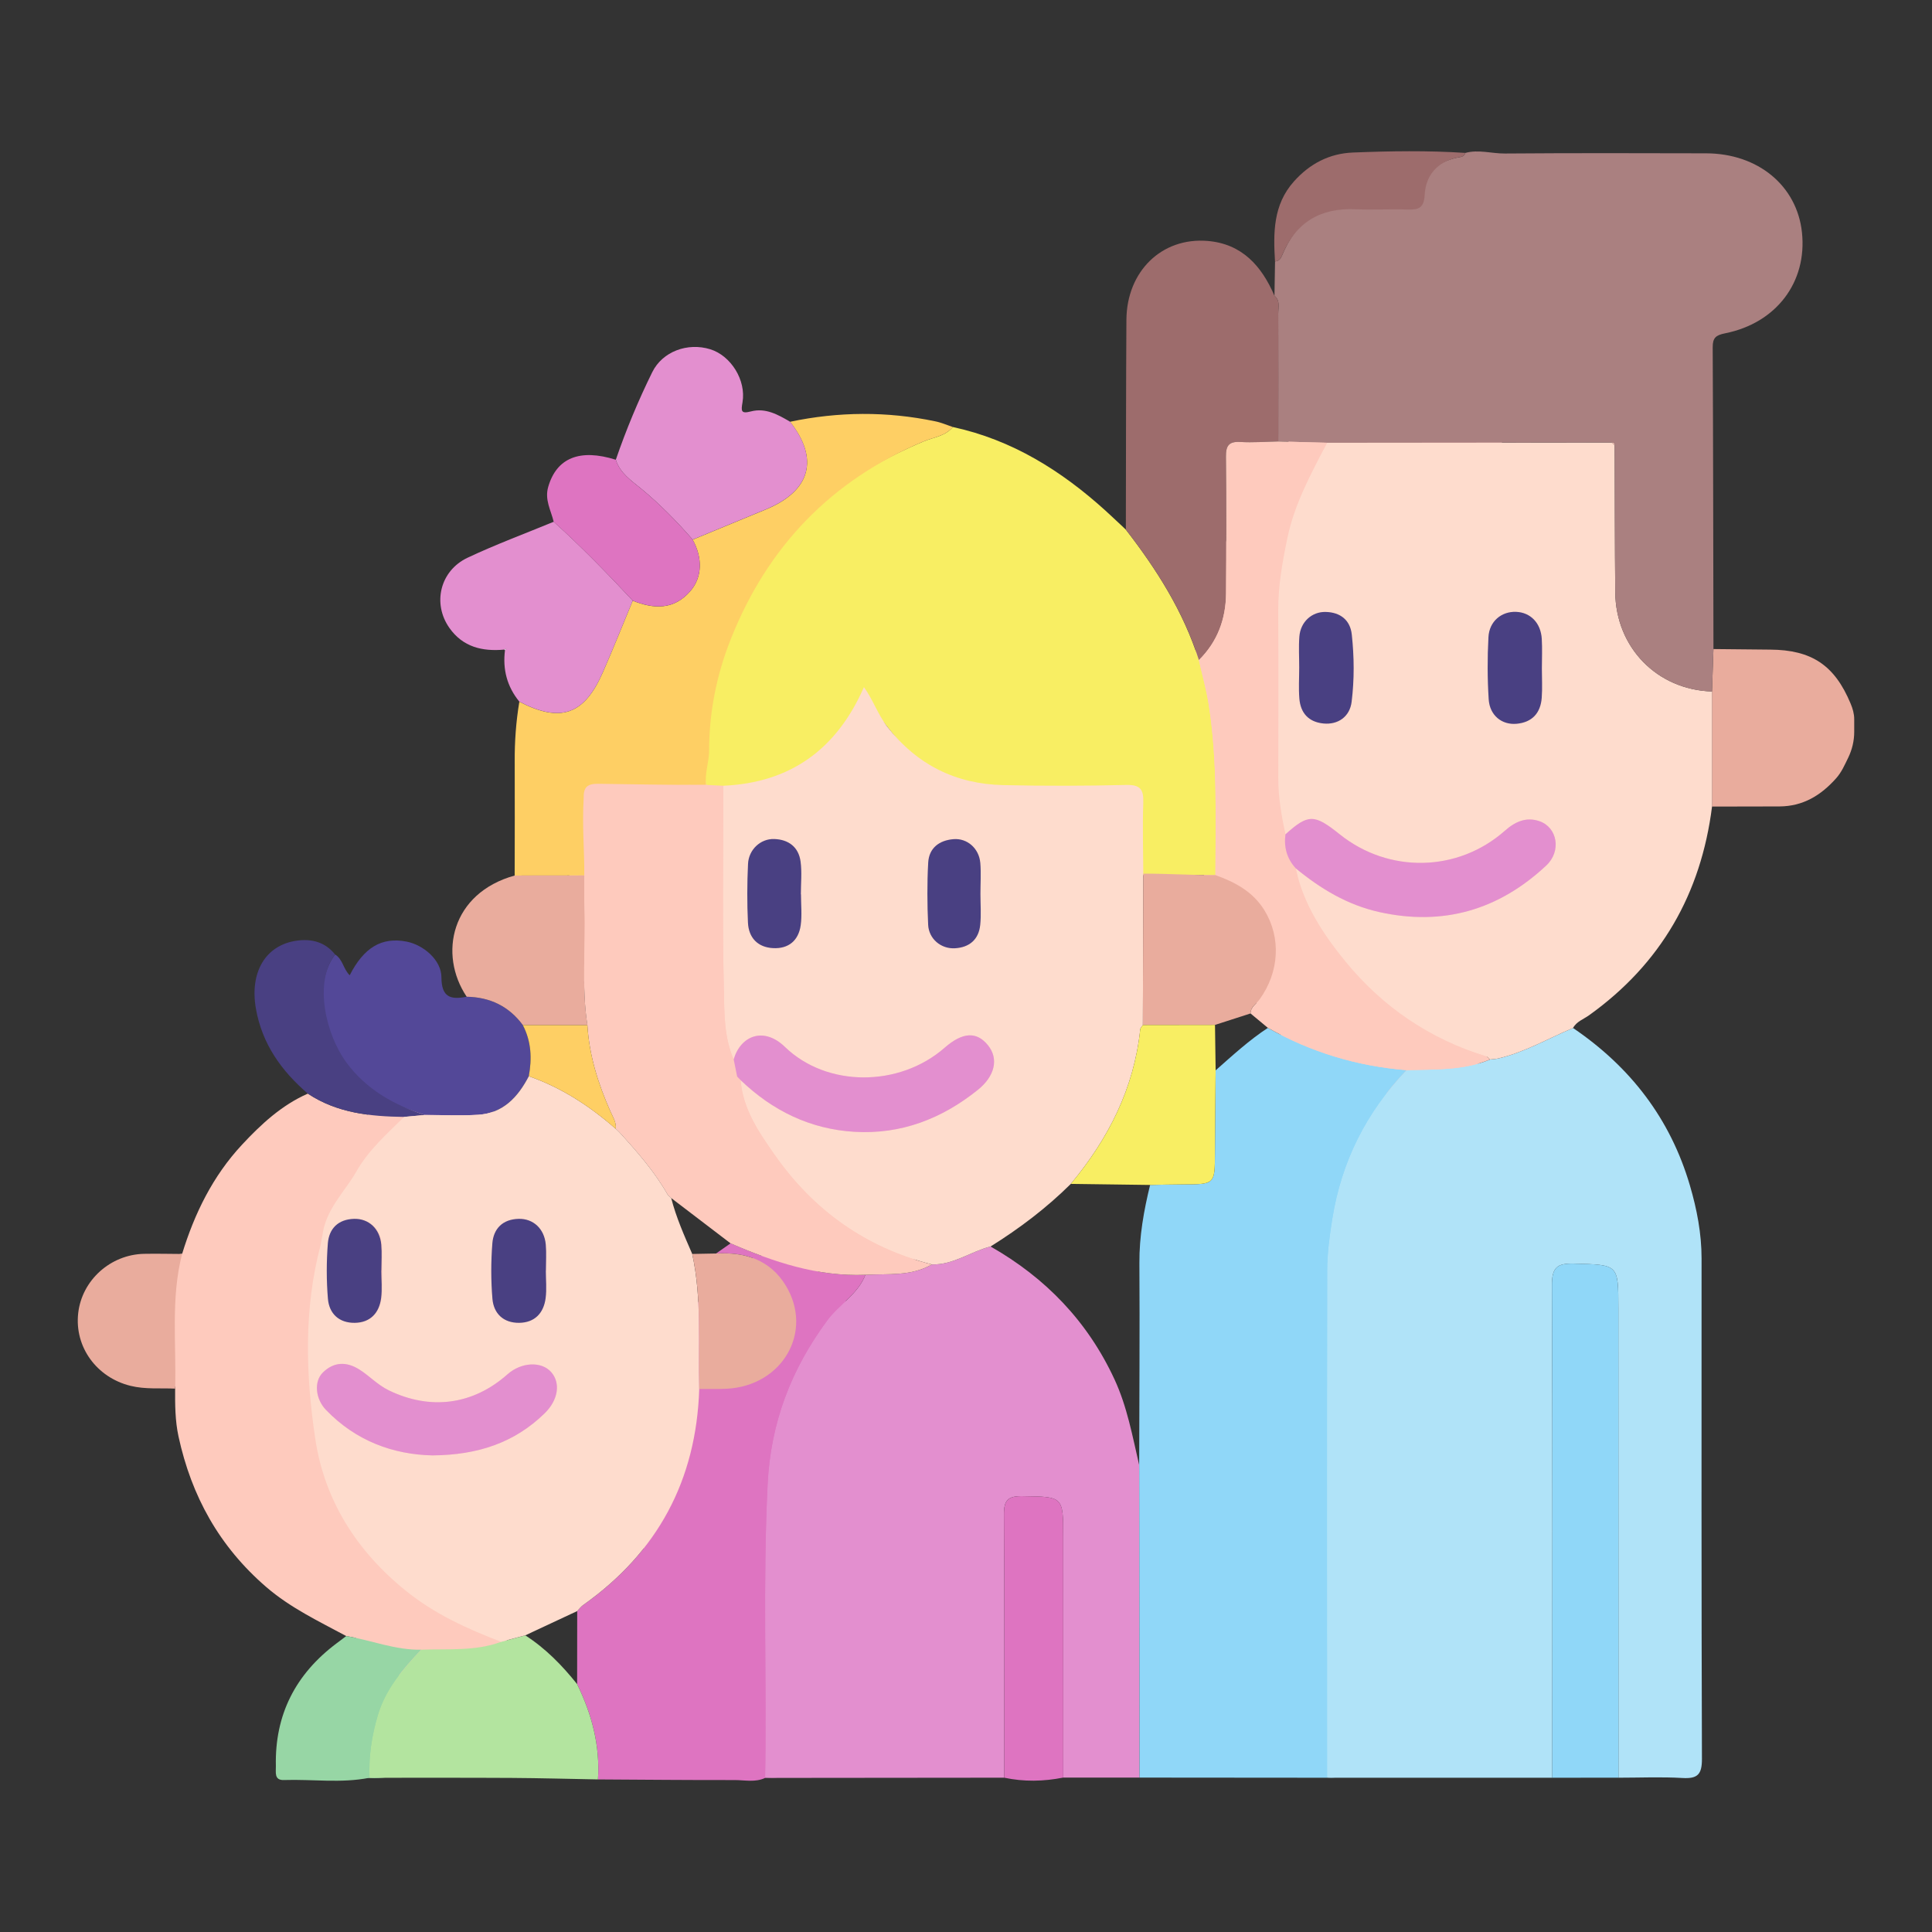 <?xml version="1.0" encoding="UTF-8"?> <svg xmlns="http://www.w3.org/2000/svg" width="100" height="100" viewBox="0 0 100 100" fill="none"><rect x="0" y="0" width="100" height="100" fill="#333333" stroke="none"/><g clip-path="url(#clip0_2666_393)"><path d="M16.578 88.242C16.578 90.336 17.15 92.034 19.373 92.034C21.596 92.034 24.627 90.336 24.627 88.242C24.627 86.148 22.825 84.45 20.603 84.45C18.381 84.45 16.578 86.147 16.578 88.242Z" fill="#97D6A5"></path><path d="M39.974 92.011C43.676 92.011 46.678 85.956 46.678 78.486C46.678 71.016 43.676 64.961 39.974 64.961C36.272 64.961 33.27 71.016 33.27 78.486C33.27 85.956 36.272 92.011 39.974 92.011Z" fill="#DE74C1"></path><path d="M68.905 92.01C72.208 92.01 74.886 83.508 74.886 73.021C74.886 62.534 72.208 54.032 68.905 54.032C65.602 54.032 62.924 62.534 62.924 73.021C62.924 83.508 65.602 92.01 68.905 92.01Z" fill="#90D7F8"></path><path d="M72.198 56.606C78.089 56.606 82.865 48.469 82.865 38.432C82.865 28.395 78.089 20.258 72.198 20.258C66.307 20.258 61.531 28.395 61.531 38.432C61.531 48.469 66.307 56.606 72.198 56.606Z" fill="#FECABD"></path><path d="M9.765 71.876C11.341 71.876 12.618 70.308 12.618 68.373C12.618 66.438 11.341 64.87 9.765 64.87C8.189 64.87 6.912 66.438 6.912 68.373C6.912 70.308 8.189 71.876 9.765 71.876Z" fill="#FECABD"></path><path d="M22.37 87.112C26.512 87.112 29.87 80.168 29.87 71.603C29.87 63.038 26.512 56.094 22.37 56.094C18.228 56.094 14.87 63.038 14.87 71.603C14.87 80.168 18.228 87.112 22.37 87.112Z" fill="#FECABD"></path><path d="M44.971 65.375C52.705 65.375 58.974 59.442 58.974 52.123C58.974 44.804 52.705 38.871 44.971 38.871C37.237 38.871 30.968 44.804 30.968 52.123C30.968 59.442 37.237 65.375 44.971 65.375Z" fill="#FECABD"></path><path d="M37.804 58.569C42.407 58.569 46.139 52.636 46.139 45.317C46.139 37.998 42.407 32.065 37.804 32.065C33.201 32.065 29.469 37.998 29.469 45.317C29.469 52.636 33.201 58.569 37.804 58.569Z" fill="#FECABD"></path><path d="M88.687 33.595C89.664 33.605 90.642 33.618 91.619 33.624C93.772 33.636 94.961 34.433 95.787 36.417C95.787 36.418 95.788 36.419 95.788 36.42C95.897 36.677 95.974 36.947 95.974 37.226V37.883C95.974 38.348 95.865 38.805 95.661 39.223C95.483 39.586 95.324 39.961 95.045 40.276C94.255 41.168 93.326 41.735 92.107 41.741C90.942 41.746 89.777 41.746 88.612 41.748C88.612 39.763 88.612 37.777 88.612 35.792C88.638 35.059 88.662 34.327 88.687 33.595Z" fill="#E9AC9D"></path><path d="M81.42 53.209C84.387 55.222 86.457 57.904 87.471 61.364C87.832 62.595 88.073 63.848 88.073 65.139C88.072 73.772 88.062 82.405 88.092 91.038C88.095 91.841 87.871 92.075 87.086 92.029C85.985 91.964 84.876 92.014 83.771 92.014C83.769 83.911 83.768 75.807 83.766 67.704C83.766 65.424 83.765 65.469 81.474 65.405C80.569 65.38 80.324 65.619 80.328 66.541C80.364 75.033 80.346 83.525 80.344 92.017C76.459 92.016 72.573 92.016 68.688 92.015C68.686 83.259 68.677 74.504 68.694 65.748C68.696 64.863 68.818 63.971 68.958 63.093C69.43 60.126 70.719 57.557 72.803 55.39C74.261 55.344 75.735 55.419 77.125 54.839C77.272 54.821 77.422 54.817 77.565 54.783C78.932 54.461 80.14 53.747 81.42 53.209Z" fill="#B0E3F8"></path><path d="M81.42 53.209C80.14 53.747 78.932 54.462 77.565 54.783C77.422 54.817 77.272 54.821 77.125 54.839C77.057 54.783 76.998 54.7 76.92 54.676C73.999 53.772 71.071 52.536 69.141 50.177C67.969 48.745 67.463 46.799 67.066 44.944C68.346 45.997 69.733 46.837 71.379 47.205C74.699 47.948 77.58 47.098 80.036 44.798C80.828 44.057 80.615 42.828 79.685 42.506C79.01 42.272 78.437 42.518 77.891 43C75.452 45.155 71.88 45.215 69.344 43.184C68.022 42.125 67.719 42.126 66.535 43.185C66.334 42.228 65.619 41.171 65.622 40.186C65.629 37.295 65.431 34.564 65.415 31.673C65.408 30.388 65.921 28.718 66.181 27.47C66.55 25.7 67.874 24.5 68.689 22.918C73.596 22.913 78.503 22.908 83.41 22.903C83.466 22.951 83.521 22.999 83.577 23.047C83.585 25.584 83.581 28.121 83.606 30.658C83.634 33.521 85.776 35.704 88.615 35.79C88.615 37.775 88.615 39.76 88.615 41.746C88.045 46.261 85.969 49.886 82.251 52.549C81.964 52.755 81.601 52.871 81.42 53.209ZM79.808 34.597C79.808 34.089 79.831 33.58 79.803 33.074C79.756 32.245 79.216 31.695 78.467 31.669C77.717 31.643 77.086 32.158 77.043 32.977C76.986 34.048 76.986 35.128 77.056 36.199C77.11 37.031 77.737 37.532 78.502 37.462C79.303 37.389 79.74 36.908 79.8 36.12C79.837 35.615 79.806 35.105 79.808 34.597ZM67.247 34.552C67.247 35.089 67.211 35.629 67.256 36.162C67.318 36.905 67.733 37.371 68.498 37.448C69.259 37.524 69.866 37.095 69.961 36.326C70.104 35.171 70.094 34.002 69.969 32.846C69.888 32.095 69.377 31.694 68.621 31.675C67.901 31.657 67.318 32.192 67.257 32.943C67.213 33.475 67.248 34.015 67.247 34.552Z" fill="#FEDCCD"></path><path d="M51.977 92.013C47.852 92.017 43.727 92.021 39.602 92.025C39.689 86.959 39.48 81.894 39.732 76.825C39.891 73.632 40.945 70.888 42.813 68.353C43.429 67.517 44.403 66.995 44.793 65.984C45.958 65.919 47.157 66.074 48.234 65.447C49.35 65.477 50.244 64.778 51.271 64.518C54.125 66.144 56.296 68.396 57.687 71.397C58.344 72.815 58.613 74.329 58.963 75.827C58.968 81.221 58.974 86.615 58.979 92.008C57.664 92.008 56.349 92.008 55.034 92.007C55.033 87.855 55.032 83.703 55.032 79.552C55.032 77.442 55.031 77.474 52.921 77.441C52.179 77.429 51.959 77.644 51.964 78.393C51.996 82.932 51.978 87.472 51.977 92.013Z" fill="#E38FCF"></path><path d="M83.409 22.904C78.502 22.909 73.595 22.914 68.688 22.918C67.846 22.895 67.004 22.872 66.162 22.849C66.163 20.642 66.169 18.435 66.161 16.229C66.16 15.916 66.275 15.563 65.966 15.309C65.976 14.716 65.986 14.123 65.996 13.531C66.201 13.517 66.287 13.398 66.365 13.209C67.062 11.518 68.314 10.49 70.138 10.571C71.033 10.611 71.931 10.557 72.827 10.585C73.379 10.602 73.46 10.742 73.496 10.047C73.55 9.033 74.38 8.387 75.419 8.16C75.594 8.122 75.781 8.134 75.846 7.915C76.53 7.727 77.208 7.951 77.892 7.946C81.363 7.919 84.834 7.927 88.306 7.936C90.997 7.943 93.011 9.614 93.269 12.03C93.543 14.597 91.949 16.721 89.288 17.253C88.809 17.349 88.647 17.486 88.649 17.976C88.674 23.183 88.678 28.389 88.688 33.596C88.663 34.328 88.639 35.06 88.614 35.792C85.776 35.706 83.633 33.523 83.605 30.66C83.581 28.123 83.585 25.586 83.576 23.049C83.568 22.943 83.512 22.896 83.409 22.904Z" fill="#AA8080"></path><path d="M49.318 22.102C52.384 22.765 54.938 24.363 57.228 26.438C57.581 26.758 57.924 27.088 58.272 27.412C59.871 29.474 61.256 31.656 62.053 34.167C62.227 34.945 62.446 35.716 62.568 36.503C63.02 39.419 62.914 42.36 62.908 45.296C61.664 45.301 59.772 45.291 58.528 45.296C58.523 44.042 58.587 42.784 58.632 41.532C58.656 40.849 59.009 41.049 58.272 41.066C56.153 41.116 53.815 41.321 51.696 41.273C49.231 41.217 47.453 39.583 45.922 37.61C45.433 36.98 45.183 36.8 44.712 36.149C43.299 39.364 41.461 40.91 37.978 41.066C37.679 41.052 36.841 40.641 36.542 40.627C36.469 40.024 36.527 39.364 36.528 38.775C36.532 36.784 36.691 34.742 37.421 32.894C39.324 28.074 43.029 24.853 47.819 22.842C48.33 22.629 48.933 22.576 49.318 22.102Z" fill="#F8EE63"></path><path d="M58.98 92.008C58.975 86.614 58.969 81.221 58.964 75.827C58.971 72.343 58.997 68.859 58.975 65.375C58.966 63.994 59.204 62.661 59.529 61.333C60.094 61.323 60.659 61.305 61.224 61.304C62.885 61.3 62.88 61.303 62.886 59.685C62.892 58.257 62.909 56.829 62.922 55.401C63.793 54.632 64.649 53.843 65.625 53.203C67.856 54.465 70.251 55.187 72.804 55.391C70.72 57.558 69.431 60.127 68.959 63.094C68.819 63.971 68.697 64.863 68.695 65.749C68.677 74.505 68.687 83.26 68.689 92.016C65.452 92.012 62.216 92.01 58.98 92.008Z" fill="#90D7F8"></path><path d="M17.923 84.683C16.492 83.911 15.031 83.225 13.769 82.134C11.351 80.043 9.911 77.443 9.241 74.357C9.062 73.532 9.06 72.707 9.065 71.876C9.131 69.55 8.833 67.205 9.425 64.906C10.067 62.809 11.015 60.875 12.521 59.256C13.512 58.191 14.574 57.205 15.932 56.606C17.448 57.612 19.164 57.788 20.917 57.811C20.02 58.695 19.062 59.54 18.438 60.647C17.87 61.654 16.954 62.603 16.743 63.803L16.713 63.837C16.69 64.238 16.662 64.184 16.594 64.442C15.714 67.761 15.823 71.149 16.316 74.466C16.787 77.639 18.453 80.285 21.011 82.344C22.501 83.544 24.183 84.309 25.936 84.98C24.592 85.479 23.185 85.333 21.798 85.387C20.459 85.416 19.219 84.897 17.923 84.683Z" fill="#FECABD"></path><path d="M44.793 65.984C44.403 66.994 43.429 67.516 42.813 68.353C40.945 70.888 39.89 73.631 39.732 76.825C39.48 81.894 39.689 86.959 39.602 92.025C39.089 92.267 38.544 92.134 38.017 92.135C35.661 92.14 33.306 92.116 30.951 92.103C31.067 90.355 30.634 88.726 29.872 87.169C29.873 85.909 29.875 84.65 29.876 83.39C29.978 83.285 30.067 83.16 30.185 83.077C34.042 80.344 36.043 76.616 36.193 71.892C36.669 71.889 37.147 71.905 37.622 71.88C40.506 71.728 42.12 68.924 40.672 66.541C39.859 65.203 38.562 64.795 37.065 64.88C37.315 64.705 37.565 64.529 37.815 64.354C40.042 65.319 42.317 66.084 44.793 65.984Z" fill="#DE74C1"></path><path d="M49.318 22.102C48.933 22.576 48.329 22.629 47.819 22.843C43.029 24.854 39.717 28.29 37.814 33.11C37.084 34.958 36.706 36.865 36.703 38.856C36.702 39.445 36.471 40.025 36.543 40.628C34.701 40.635 32.859 40.661 31.017 40.637C30.441 40.63 30.232 40.799 30.247 41.393C30.281 42.699 30.25 44.007 30.246 45.315C29.044 45.316 27.841 45.317 26.639 45.319C26.641 43.355 26.651 41.39 26.641 39.426C26.635 38.383 26.709 37.349 26.881 36.321C29.015 37.423 30.232 37.006 31.197 34.81C31.737 33.58 32.233 32.332 32.749 31.092C33.85 31.533 34.887 31.578 35.741 30.584C36.343 29.883 36.379 28.885 35.852 27.933C37.115 27.411 38.379 26.89 39.642 26.368C41.956 25.41 42.41 23.758 40.892 21.831C43.393 21.305 45.897 21.283 48.4 21.806C48.713 21.867 49.012 22 49.318 22.102Z" fill="#FECF64"></path><path d="M62.055 34.167C61.258 31.656 59.872 29.474 58.274 27.412C58.282 23.793 58.28 20.174 58.303 16.555C58.319 14.047 60.128 12.276 62.503 12.471C64.284 12.618 65.302 13.764 65.966 15.309C66.275 15.563 66.16 15.915 66.161 16.229C66.169 18.436 66.163 20.643 66.162 22.849C65.507 22.862 64.85 22.915 64.198 22.876C63.59 22.84 63.448 23.083 63.455 23.652C63.482 26.006 63.478 28.361 63.461 30.716C63.45 32.044 63.015 33.217 62.055 34.167Z" fill="#9D6C6C"></path><path d="M80.344 92.016C80.346 83.524 80.364 75.032 80.328 66.54C80.324 65.619 80.57 65.379 81.474 65.404C83.765 65.467 83.766 65.423 83.766 67.703C83.767 75.806 83.769 83.91 83.771 92.013C82.628 92.015 81.486 92.015 80.344 92.016Z" fill="#90D7F8"></path><path d="M29.871 87.169C30.633 88.726 31.066 90.354 30.95 92.103C29.461 92.076 27.973 92.034 26.484 92.025C24.031 92.011 21.579 92.019 19.126 92.018C19.08 90.91 19.242 89.836 19.559 88.772C19.965 87.409 20.859 86.387 21.799 85.388C23.186 85.334 24.593 85.479 25.937 84.981C26.355 84.87 26.773 84.759 27.19 84.647C28.24 85.32 29.096 86.201 29.871 87.169Z" fill="#B3E49F"></path><path d="M17.346 49.405C17.744 49.652 17.773 50.167 18.101 50.479C18.835 49.037 19.76 48.492 21.034 48.735C21.915 48.903 22.846 49.692 22.848 50.579C22.85 51.637 23.337 51.75 24.156 51.591C25.36 51.613 26.339 52.08 27.061 53.057C27.499 53.9 27.543 54.79 27.37 55.705C26.81 56.783 26.043 57.62 24.749 57.701C23.834 57.758 22.913 57.712 21.995 57.712C20.391 57.187 18.746 56.513 17.711 55.117C16.634 53.663 16.228 50.838 17.346 49.405Z" fill="#534898"></path><path d="M40.892 21.827C42.411 23.754 41.956 25.407 39.642 26.364C38.379 26.887 37.116 27.408 35.852 27.929C35.033 26.988 34.165 26.101 33.199 25.303C32.687 24.88 32.091 24.494 31.875 23.795C32.408 22.244 33.037 20.731 33.761 19.263C34.29 18.19 35.591 17.718 36.757 18.076C37.824 18.403 38.629 19.672 38.432 20.824C38.355 21.274 38.346 21.431 38.872 21.294C39.626 21.098 40.267 21.461 40.892 21.827Z" fill="#E38FCF"></path><path d="M32.75 31.089C32.234 32.329 31.738 33.578 31.198 34.807C30.233 37.004 29.016 37.42 26.882 36.318C26.244 35.539 26.012 34.647 26.138 33.655C26.159 33.623 26.181 33.591 26.203 33.559C26.171 33.58 26.139 33.602 26.107 33.623C24.97 33.728 23.964 33.495 23.263 32.504C22.373 31.245 22.771 29.542 24.203 28.867C25.658 28.181 27.172 27.621 28.66 27.006C30.093 28.298 31.435 29.679 32.75 31.089Z" fill="#E38FCF"></path><path d="M27.061 53.057C26.339 52.08 25.36 51.613 24.156 51.591C22.677 49.386 23.361 46.225 26.64 45.317C27.842 45.316 29.045 45.315 30.247 45.313C30.249 45.879 30.237 46.445 30.257 47.01C30.326 49.027 30.089 51.052 30.405 53.062C29.29 53.06 28.176 53.059 27.061 53.057Z" fill="#E9AC9D"></path><path d="M51.977 92.013C51.978 87.473 51.996 82.933 51.965 78.393C51.96 77.644 52.18 77.43 52.922 77.441C55.033 77.474 55.033 77.442 55.033 79.552C55.034 83.704 55.035 87.856 55.035 92.007C54.016 92.21 52.997 92.23 51.977 92.013Z" fill="#DE74C1"></path><path d="M32.75 31.089C31.435 29.68 30.093 28.298 28.659 27.008C28.518 26.414 28.181 25.87 28.376 25.199C28.81 23.703 30.004 23.207 31.875 23.797C32.091 24.496 32.687 24.882 33.199 25.305C34.165 26.103 35.033 26.989 35.852 27.931C36.379 28.883 36.343 29.881 35.741 30.583C34.888 31.575 33.851 31.53 32.75 31.089Z" fill="#DE74C1"></path><path d="M21.799 85.387C20.859 86.387 19.966 87.408 19.559 88.771C19.242 89.836 19.08 90.91 19.126 92.017C17.655 92.311 16.169 92.085 14.691 92.134C14.178 92.151 14.287 91.723 14.279 91.415C14.217 88.747 15.304 86.644 17.426 85.055C17.592 84.931 17.757 84.806 17.923 84.682C19.219 84.897 20.459 85.416 21.799 85.387Z" fill="#97D6A5"></path><path d="M17.346 49.405C16.228 50.838 16.862 53.552 17.939 55.006C18.973 56.402 20.391 57.188 21.995 57.713C21.636 57.746 21.277 57.779 20.918 57.812C19.165 57.788 17.449 57.612 15.933 56.606C14.563 55.428 13.565 54.031 13.245 52.204C12.916 50.326 13.741 48.916 15.357 48.689C16.136 48.579 16.829 48.761 17.346 49.405Z" fill="#494082"></path><path d="M9.425 64.905C8.833 67.204 9.131 69.549 9.065 71.875C8.295 71.839 7.525 71.92 6.756 71.731C5.004 71.3 3.848 69.72 4.048 67.965C4.242 66.264 5.715 64.934 7.459 64.898C8.114 64.885 8.77 64.902 9.425 64.905Z" fill="#E9AC9D"></path><path d="M75.845 7.914C75.781 8.133 75.594 8.12 75.418 8.159C74.38 8.386 73.794 9.083 73.74 10.097C73.703 10.792 73.398 10.862 72.846 10.845C71.951 10.817 71.052 10.87 70.157 10.831C68.333 10.75 67.06 11.518 66.363 13.209C66.285 13.398 66.199 13.517 65.994 13.531C65.905 12.052 65.892 10.599 66.975 9.389C67.795 8.473 68.807 7.944 70.025 7.895C71.965 7.818 73.906 7.787 75.845 7.914Z" fill="#9D6C6C"></path><path d="M62.055 34.167C63.016 33.217 63.45 32.044 63.46 30.716C63.477 28.361 63.481 26.006 63.454 23.652C63.447 23.083 63.59 22.84 64.197 22.876C64.849 22.915 65.506 22.862 66.161 22.849C67.003 22.872 67.845 22.895 68.687 22.918C67.873 24.501 67.008 26.061 66.639 27.83C66.379 29.078 66.154 30.326 66.161 31.611C66.177 34.502 66.17 37.393 66.164 40.285C66.162 41.27 66.333 42.229 66.534 43.185C66.445 43.851 66.608 44.442 67.066 44.943C67.462 46.798 68.47 48.334 69.642 49.767C71.572 52.126 74 53.771 76.92 54.675C76.998 54.699 77.057 54.782 77.125 54.838C75.735 55.419 74.262 55.344 72.804 55.39C70.251 55.186 67.855 54.464 65.625 53.202C65.326 52.953 65.026 52.705 64.727 52.456C64.731 52.114 65.03 51.959 65.2 51.724C66.216 50.321 66.322 48.536 65.449 47.116C64.86 46.158 63.933 45.657 62.911 45.295C62.917 42.359 63.023 39.418 62.571 36.502C62.448 35.717 62.229 34.945 62.055 34.167Z" fill="#FECABD"></path><path d="M67.066 44.943C66.609 44.442 66.446 43.851 66.534 43.185C67.718 42.125 68.022 42.125 69.343 43.184C71.879 45.215 75.451 45.155 77.89 43C78.436 42.517 79.009 42.271 79.684 42.506C80.613 42.829 80.827 44.057 80.035 44.798C77.579 47.098 74.698 47.947 71.378 47.205C69.733 46.836 68.346 45.997 67.066 44.943Z" fill="#E38FCF"></path><path d="M79.807 34.597C79.806 35.105 79.837 35.615 79.799 36.12C79.739 36.908 79.302 37.389 78.501 37.462C77.736 37.532 77.109 37.031 77.055 36.199C76.986 35.129 76.985 34.049 77.042 32.977C77.086 32.158 77.716 31.644 78.466 31.669C79.215 31.695 79.755 32.244 79.802 33.074C79.831 33.58 79.808 34.089 79.807 34.597Z" fill="#494082"></path><path d="M67.247 34.552C67.248 34.015 67.213 33.475 67.256 32.942C67.316 32.191 67.899 31.656 68.62 31.674C69.376 31.693 69.887 32.094 69.968 32.845C70.093 34.001 70.103 35.17 69.96 36.325C69.865 37.095 69.258 37.523 68.497 37.447C67.732 37.37 67.317 36.905 67.255 36.161C67.211 35.629 67.247 35.089 67.247 34.552Z" fill="#494082"></path><path d="M83.409 22.904C83.513 22.896 83.569 22.944 83.576 23.048C83.52 23 83.464 22.952 83.409 22.904Z" fill="#FECABD"></path><path d="M37.44 40.67C40.923 40.514 43.305 38.781 44.718 35.566C45.189 36.217 45.435 36.98 45.924 37.61C47.455 39.583 49.465 40.581 51.93 40.637C54.049 40.685 56.171 40.68 58.29 40.629C59.027 40.611 59.2 40.865 59.176 41.548C59.132 42.8 59.172 44.056 59.178 45.31C59.17 47.892 59.163 50.473 59.155 53.055C59.108 53.129 59.027 53.2 59.019 53.279C58.699 56.341 57.367 58.946 55.425 61.278C54.17 62.523 52.769 63.583 51.272 64.518C50.245 64.778 49.351 65.477 48.235 65.447C44.803 64.575 42.101 62.644 40.084 59.757C39.268 58.589 38.453 57.402 38.335 55.909C39.988 57.495 41.946 58.45 44.236 58.584C46.636 58.724 48.745 57.913 50.611 56.414C51.489 55.709 51.712 54.807 51.131 54.095C50.551 53.384 49.825 53.417 48.892 54.233C46.553 56.28 42.798 56.292 40.628 54.189C39.537 53.131 38.343 53.596 37.975 54.834C37.472 53.691 37.494 52.45 37.467 51.259C37.386 47.731 37.439 44.2 37.44 40.67ZM41.458 46.286C41.456 46.286 41.454 46.286 41.453 46.286C41.453 45.721 41.514 45.147 41.438 44.592C41.336 43.842 40.815 43.451 40.072 43.428C39.37 43.406 38.754 43.97 38.719 44.716C38.671 45.727 38.667 46.745 38.715 47.756C38.752 48.541 39.221 49.035 40.022 49.075C40.823 49.115 41.335 48.676 41.445 47.891C41.517 47.366 41.458 46.822 41.458 46.286ZM50.747 46.267C50.747 45.731 50.784 45.193 50.738 44.661C50.674 43.915 50.066 43.376 49.353 43.433C48.62 43.492 48.084 43.886 48.042 44.648C47.983 45.716 47.991 46.791 48.039 47.86C48.073 48.597 48.709 49.123 49.427 49.08C50.177 49.036 50.656 48.626 50.734 47.871C50.791 47.342 50.746 46.802 50.747 46.267Z" fill="#FEDCCD"></path><path d="M37.44 40.67C37.439 44.2 37.385 47.73 37.466 51.258C37.493 52.449 37.471 53.69 37.974 54.833C38.034 55.13 38.095 55.427 38.155 55.724C38.215 55.786 38.275 55.848 38.335 55.911L38.333 55.909C38.45 57.403 39.266 58.59 40.082 59.757C42.099 62.644 44.8 64.575 48.233 65.447C47.156 66.074 45.957 65.919 44.792 65.984C42.316 66.085 40.041 65.319 37.813 64.355C36.789 63.573 35.764 62.792 34.74 62.01L34.747 62.018C34.686 61.961 34.626 61.903 34.565 61.846C33.879 60.639 32.97 59.605 32.041 58.586C31.981 58.53 31.921 58.475 31.861 58.419L31.871 58.431C31.907 58.082 31.716 57.805 31.585 57.507C30.958 56.088 30.495 54.624 30.403 53.062C30.087 51.051 30.324 49.027 30.255 47.01C30.236 46.445 30.248 45.879 30.245 45.313C30.249 44.006 30.128 42.772 30.21 41.325C30.195 40.732 30.404 40.562 30.98 40.569C32.822 40.593 34.699 40.634 36.541 40.627C36.843 40.642 37.141 40.656 37.44 40.67Z" fill="#FECABD"></path><path d="M59.154 53.055C59.162 50.473 59.17 47.801 59.177 45.22C60.421 45.215 61.665 45.301 62.909 45.296C63.931 45.658 64.858 46.159 65.447 47.117C66.32 48.537 66.214 50.322 65.198 51.725C65.028 51.96 64.729 52.114 64.725 52.457C64.113 52.655 63.5 52.852 62.887 53.049C61.643 53.051 60.399 53.053 59.154 53.055Z" fill="#E9AC9D"></path><path d="M59.154 53.055C60.399 53.053 61.643 53.051 62.888 53.049C62.899 53.833 62.91 54.617 62.921 55.401C62.909 56.829 62.891 58.257 62.885 59.685C62.879 61.302 62.884 61.3 61.223 61.304C60.658 61.305 60.093 61.323 59.528 61.333C58.16 61.315 56.792 61.296 55.424 61.278C57.366 58.946 58.698 56.341 59.018 53.279C59.027 53.2 59.107 53.13 59.154 53.055Z" fill="#F8EE63"></path><path d="M32.043 58.585C32.971 59.604 33.881 60.638 34.566 61.845C34.627 61.902 34.687 61.96 34.748 62.017L34.741 62.009C34.997 63.014 35.418 63.956 35.829 64.903C36.336 67.212 36.128 69.559 36.192 71.891C36.042 76.615 34.041 80.343 30.184 83.076C30.066 83.16 29.977 83.284 29.875 83.389C28.98 83.808 28.085 84.226 27.19 84.645C26.772 84.756 26.355 84.868 25.937 84.979C24.184 84.309 22.502 83.543 21.012 82.343C18.454 80.284 16.789 77.638 16.317 74.465C15.824 71.148 15.715 67.76 16.595 64.441C16.663 64.183 16.663 63.316 17.333 63.413C17.314 64.445 16.972 65.914 16.984 66.949C16.995 67.883 17.567 68.479 18.376 68.477C19.154 68.475 19.717 67.923 19.771 67.034C19.813 66.352 19.772 65.664 19.787 64.98C19.803 64.227 19.706 63.529 18.914 63.188C18.113 62.843 17.198 63.463 16.682 64.003C16.819 62.627 17.872 61.653 18.44 60.646C19.064 59.539 20.022 58.694 20.919 57.81C21.278 57.777 21.637 57.744 21.996 57.711C22.914 57.711 23.835 57.757 24.75 57.7C26.044 57.619 26.811 56.782 27.371 55.704C29.065 56.294 30.535 57.256 31.875 58.43L31.865 58.418C31.923 58.474 31.983 58.53 32.043 58.585ZM22.381 75.331C24.734 75.313 26.636 74.674 28.194 73.149C28.895 72.463 29.026 71.583 28.526 71.017C28.023 70.447 26.98 70.501 26.268 71.133C24.471 72.727 22.267 73.005 20.12 71.962C19.54 71.68 19.119 71.212 18.589 70.88C17.915 70.458 17.267 70.496 16.712 71.04C16.23 71.513 16.334 72.416 16.868 72.972C18.428 74.596 20.37 75.287 22.381 75.331ZM28.252 65.762C28.253 65.762 28.254 65.762 28.255 65.762C28.255 65.314 28.287 64.863 28.248 64.418C28.176 63.6 27.604 63.068 26.843 63.087C26.021 63.107 25.542 63.59 25.483 64.358C25.409 65.308 25.408 66.273 25.487 67.222C25.551 67.996 26.064 68.478 26.871 68.468C27.675 68.459 28.138 67.967 28.24 67.194C28.302 66.724 28.252 66.24 28.252 65.762Z" fill="#FEDCCD"></path><path d="M36.193 71.892C36.129 69.56 36.338 67.213 35.83 64.904C36.242 64.896 36.653 64.889 37.065 64.881C38.562 64.796 39.859 65.204 40.672 66.542C42.12 68.925 40.506 71.728 37.622 71.881C37.147 71.905 36.669 71.889 36.193 71.892Z" fill="#E9AC9D"></path><path d="M31.873 58.431C30.533 57.256 29.063 56.295 27.369 55.705C27.542 54.79 27.499 53.9 27.06 53.057C28.175 53.059 29.29 53.06 30.404 53.062C30.496 54.624 30.959 56.088 31.586 57.507C31.718 57.805 31.909 58.082 31.873 58.431Z" fill="#FECF64"></path><path d="M26.106 33.624C26.138 33.603 26.17 33.581 26.202 33.56C26.18 33.592 26.159 33.624 26.137 33.656C26.138 33.656 26.106 33.624 26.106 33.624Z" fill="#FEFEFE"></path><path d="M38.156 55.724C38.096 55.427 38.035 55.13 37.975 54.833C38.343 53.595 39.536 53.13 40.628 54.188C42.798 56.291 46.553 56.279 48.892 54.232C49.825 53.416 50.551 53.383 51.131 54.094C51.712 54.806 51.49 55.708 50.611 56.413C48.745 57.911 46.636 58.723 44.236 58.583C41.945 58.449 39.987 57.494 38.335 55.908L38.337 55.91C38.276 55.848 38.216 55.786 38.156 55.724Z" fill="#E38FCF"></path><path d="M41.458 46.286C41.458 46.822 41.518 47.366 41.444 47.891C41.334 48.676 40.822 49.115 40.021 49.075C39.22 49.035 38.752 48.541 38.714 47.756C38.666 46.745 38.67 45.728 38.718 44.716C38.754 43.97 39.369 43.406 40.071 43.428C40.814 43.451 41.335 43.841 41.437 44.592C41.512 45.147 41.452 45.721 41.452 46.286C41.454 46.286 41.456 46.286 41.458 46.286Z" fill="#494082"></path><path d="M50.747 46.267C50.747 46.803 50.791 47.343 50.736 47.873C50.658 48.628 50.179 49.038 49.429 49.082C48.71 49.124 48.074 48.599 48.041 47.862C47.992 46.793 47.985 45.718 48.044 44.65C48.086 43.888 48.621 43.494 49.355 43.435C50.067 43.377 50.676 43.917 50.74 44.663C50.784 45.192 50.747 45.731 50.747 46.267Z" fill="#494082"></path><path d="M38.156 55.724C38.216 55.786 38.276 55.848 38.336 55.911C38.276 55.848 38.216 55.786 38.156 55.724Z" fill="#FEDCCD"></path><path d="M32.043 58.585C31.983 58.529 31.923 58.474 31.863 58.418C31.923 58.474 31.983 58.53 32.043 58.585Z" fill="#FECF64"></path><path d="M34.748 62.018C34.687 61.961 34.627 61.903 34.566 61.846C34.627 61.903 34.688 61.96 34.748 62.018Z" fill="#FEFEFE"></path><path d="M22.381 75.331C20.37 75.287 18.428 74.597 16.869 72.972C16.335 72.416 16.231 71.513 16.713 71.04C17.267 70.496 17.916 70.458 18.59 70.88C19.121 71.212 19.541 71.681 20.121 71.962C22.269 73.005 24.473 72.727 26.269 71.133C26.981 70.501 28.024 70.448 28.527 71.017C29.027 71.583 28.895 72.464 28.195 73.149C26.636 74.674 24.734 75.313 22.381 75.331Z" fill="#E38FCF"></path><path d="M28.252 65.762C28.252 66.24 28.303 66.725 28.241 67.195C28.139 67.968 27.676 68.459 26.872 68.469C26.065 68.478 25.553 67.997 25.488 67.223C25.409 66.274 25.41 65.309 25.484 64.359C25.544 63.591 26.022 63.108 26.844 63.088C27.604 63.069 28.177 63.601 28.249 64.419C28.288 64.864 28.256 65.315 28.256 65.763C28.254 65.761 28.253 65.762 28.252 65.762Z" fill="#494082"></path><path d="M19.737 65.762C19.737 66.24 19.788 66.725 19.726 67.195C19.624 67.968 19.161 68.459 18.357 68.469C17.55 68.478 17.038 67.997 16.973 67.223C16.894 66.274 16.895 65.309 16.969 64.359C17.029 63.591 17.507 63.108 18.329 63.088C19.089 63.069 19.662 63.601 19.734 64.419C19.773 64.864 19.741 65.315 19.741 65.763C19.739 65.761 19.738 65.762 19.737 65.762Z" fill="#494082"></path></g><defs><clipPath id="clip0_2666_393"><rect width="100" height="100" fill="white"></rect></clipPath></defs></svg> 